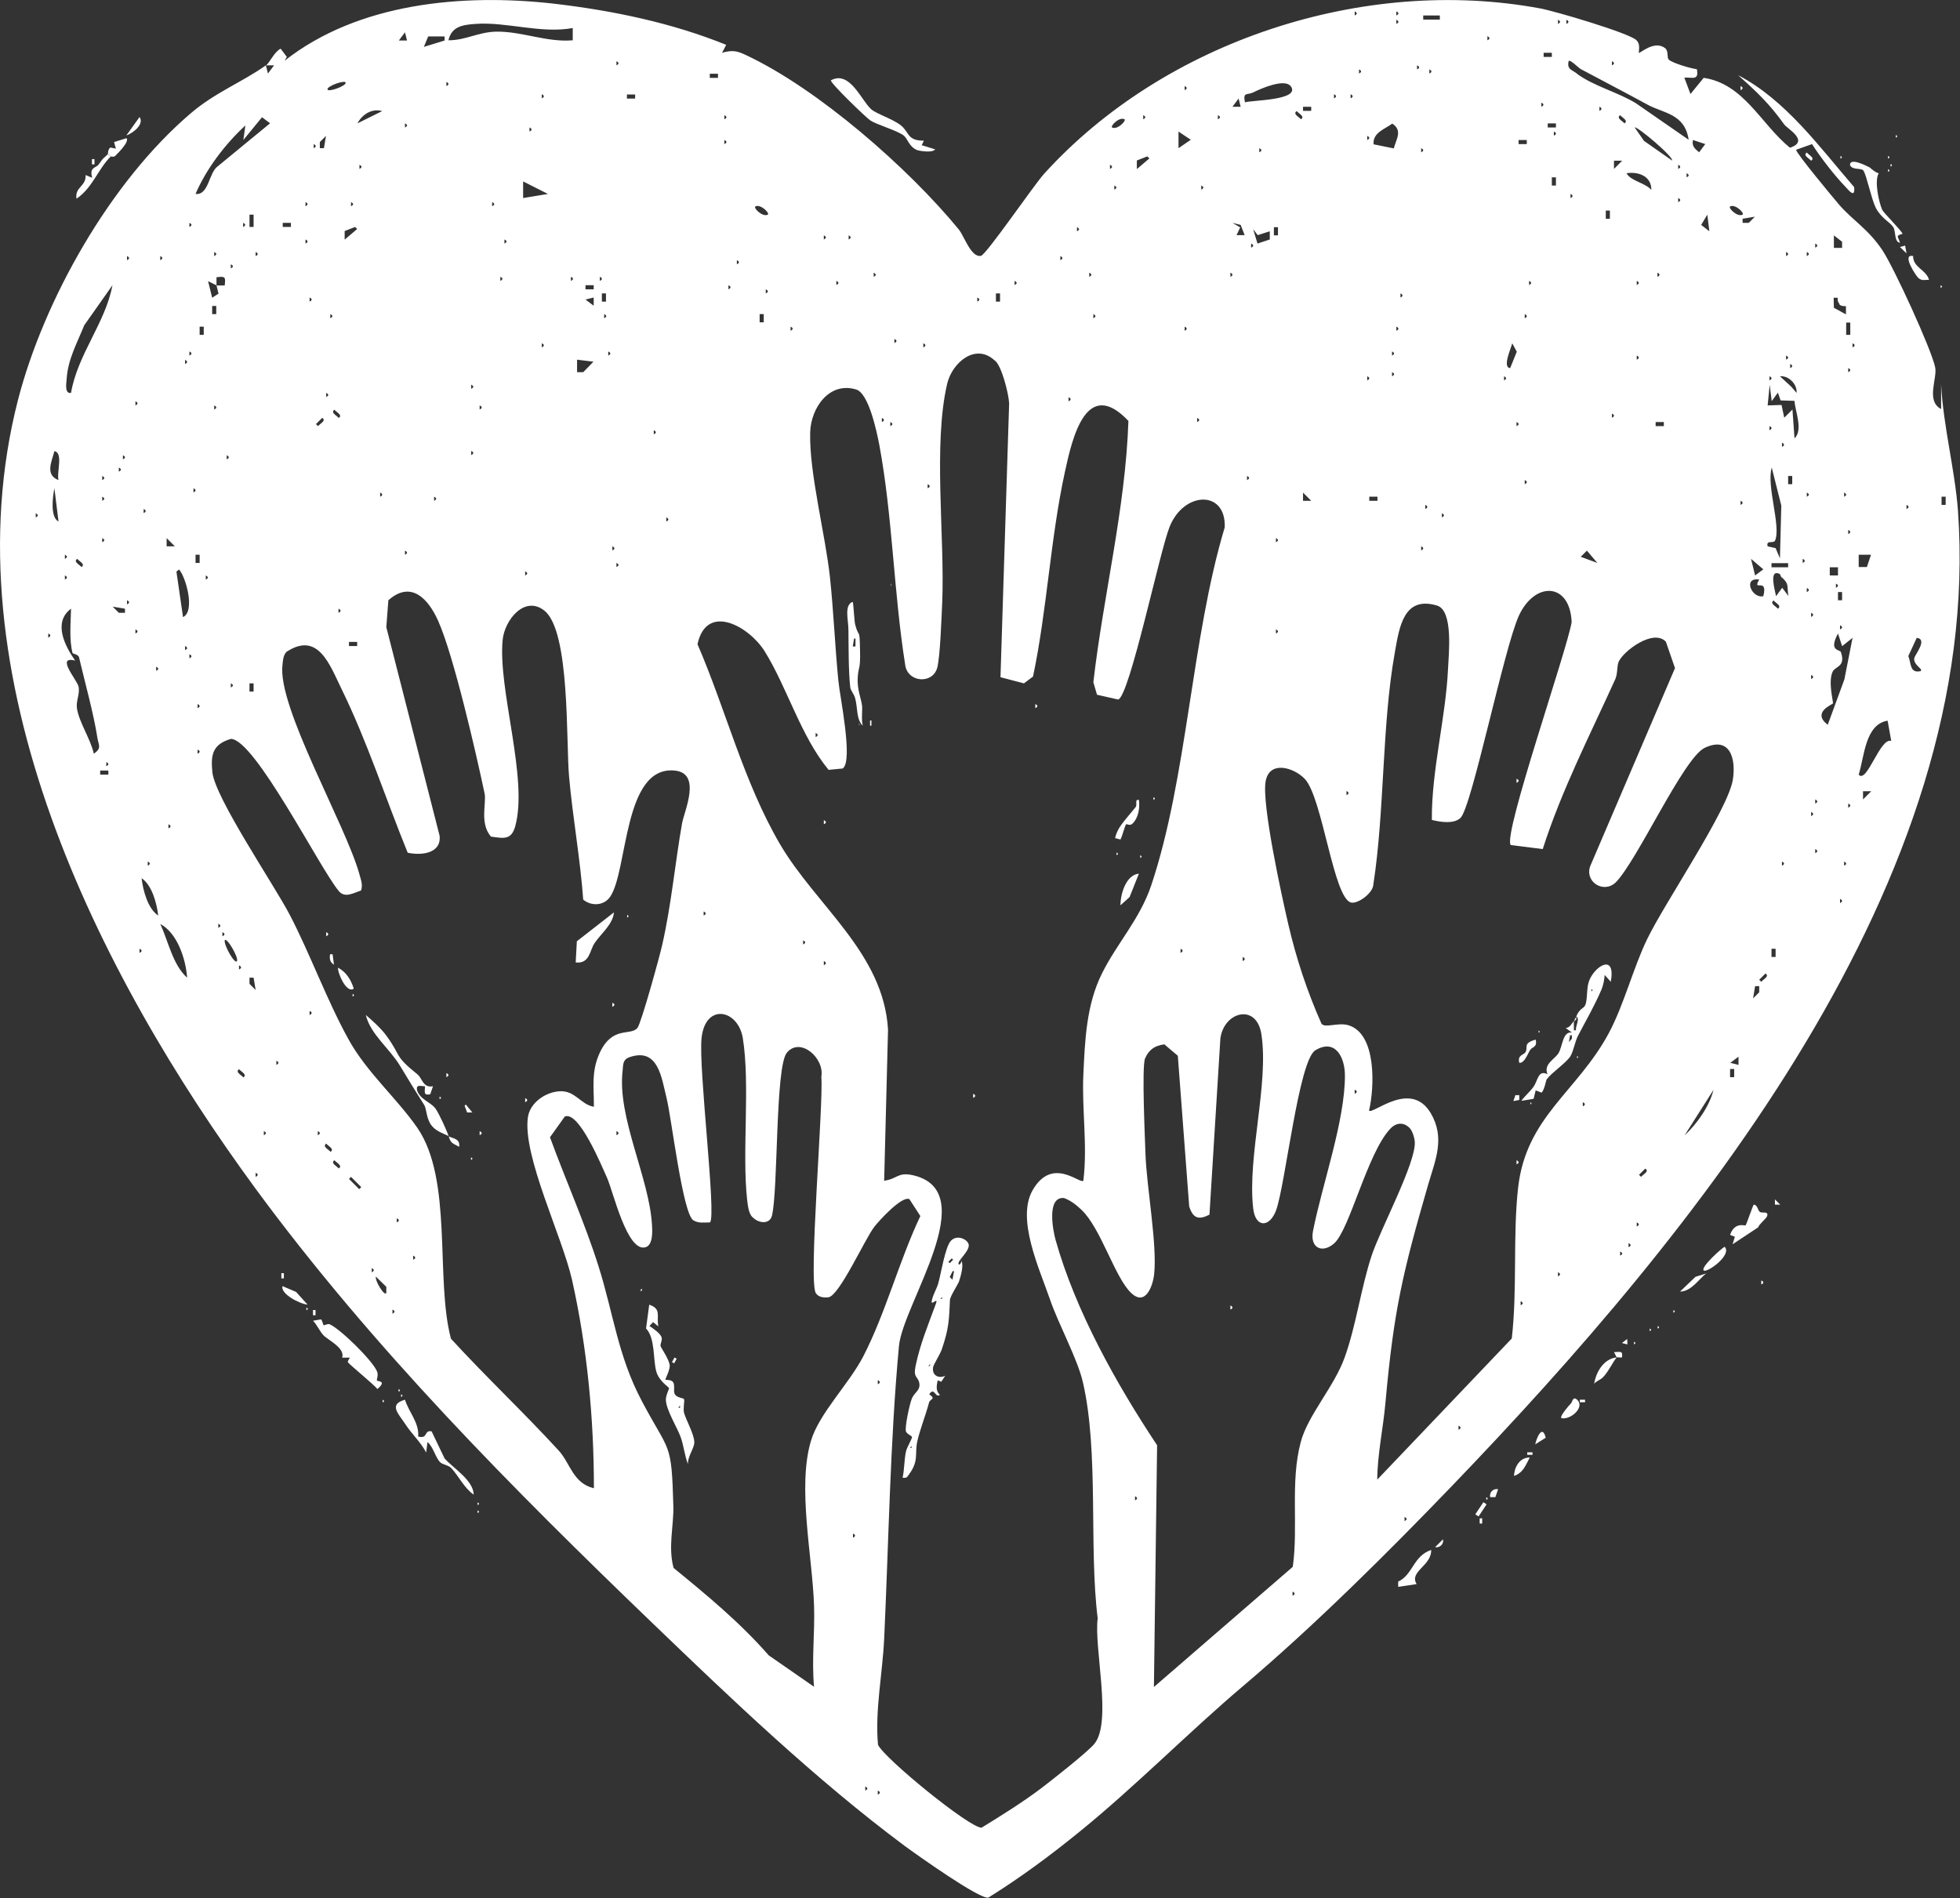 <svg xmlns="http://www.w3.org/2000/svg" id="Layer_2" data-name="Layer 2" viewBox="0 0 86.1 83.38"><rect x="0" y="0" width="86.1" height="83.38" fill="#333333" stroke="none"/><defs><style>      .cls-1 {        fill: #fff;      }    </style></defs><g id="Layer_2-2" data-name="Layer 2"><g><path class="cls-1" d="M11.69,2.87c.15-.11.38-.62.64-.73l.27.36-.1.17C15.74.12,20.33-.29,24.32.16c2.58.3,5.19.84,7.58,1.81l-.18.35c.45-.13.66-.09,1.07.11,3.15,1.48,7.11,4.95,9.32,7.64.25.3.54,1.25.98,1.17.23-.04,2.34-3.13,2.78-3.61C51.16,1.8,59.9-1.07,67.66.37c.65.12,3.87,1.07,4.22,1.39.17.16.12.36.11.56.04.05.68-.58,1.16-.2.16.13.06.41.16.5.13.14.96.39,1.23.42.1.51-.19.35-.55.37l.27.72.58-.71c1.77.26,2.52,2.04,3.79,3.07.88-.29-.11-.83-.25-1.02-.65-.91-1.19-1.42-2.03-2.17,2.1,1.1,3.57,3.15,5.1,4.92.05.51-.23.15-.37,0-.5-.52-1.09-1.28-1.48-1.89l-.7.25c0,.15,1.64,2.12,1.88,2.4.6.7,1.28,1.07,1.91,2.01.5.75,2.16,4.36,2.32,5.15.1.48-.42,1.47.26,1.83v-1.09c.09,1.81.61,3.78.74,5.55,1.16,16.27-11.61,31.8-22.22,42.84-2.8,2.91-6.05,6.15-9.22,8.83-2.27,1.92-4.71,4.39-7.15,6.37-1.28,1.04-2.6,2.02-4,2.89-.37.1-3.16-1.89-3.68-2.27-3.92-2.92-7.63-6.47-11.03-9.74-6.22-5.98-12.36-12.16-17.49-19.14C4.3,42.77-2.32,29.67.79,17.57c1.13-4.38,4.05-9.59,7.61-12.61,1.07-.91,2.24-1.35,3.28-2.09l.09.36.27-.36h-.36ZM59.51.5v.18c.12-.06.12-.12,0-.18ZM61.34.5v.18c.12-.06.12-.12,0-.18ZM63.25.68h-.73v.18h.73v-.18ZM61.34.87v.18c.12-.06.12-.12,0-.18ZM68.44.87v.18c.12-.06.12-.12,0-.18ZM68.81.87v.18c.12-.06.12-.12,0-.18ZM25.17,1.23c-1.4.26-2.92-.28-4.28-.18-.57.04-1.05.11-1.19.72.76,0,1.3-.36,2.09-.38,1.13-.02,2.23.48,3.37.38v-.54ZM17.88,1.78l-.09-.36-.27.36h.36ZM19.52,1.6h-.71s-.19.46-.19.46l.91-.28v-.18ZM65.34,1.59v.18c.12-.06.12-.12,0-.18ZM68.17,2.32h-.36v.18h.36v-.18ZM27.08,2.69v.18c.12-.06.12-.12,0-.18ZM69.26,3.23c.73.55,1.82.82,2.61,1.31l2.31,1.6c-.17-1.16-1.12-1.16-1.82-1.55-.97-.53-1.94-1.03-2.91-1.55-.1-.05-.48-.44-.54-.36-.09.37.14.38.36.55ZM70.81,2.69v.18c.12-.06.12-.12,0-.18ZM62.25,2.87v.18c.12-.06.12-.12,0-.18ZM59.7,3.05v.18c.12-.06.12-.12,0-.18ZM62.79,3.05v.18c.12-.06.12-.12,0-.18ZM31.54,3.24h-.36v.18h.36v-.18ZM15.15,3.6c-.22-.04-.93.27-.73.36.22.04.93-.27.73-.36ZM19.61,3.6v.18c.12-.06.12-.12,0-.18ZM56.69,3.78c-.27-.34-1.3.11-1.64.28-.26.13-.46-.04-.36.44.13-.1,2.52-.07,2-.73ZM52.04,3.78v.18c.12-.06.12-.12,0-.18ZM23.8,4.14v.18c.12-.06.12-.12,0-.18ZM27.9,4.15h-.36v.18h.36v-.18ZM58.6,4.14v.18c.12-.06.12-.12,0-.18ZM59.33,4.14v.18c.12-.06.12-.12,0-.18ZM54.5,4.69l-.09-.36-.27.36h.36ZM67.71,4.51v.18c.12-.06.12-.12,0-.18ZM57.6,4.69h-.36v.18h.36v-.18ZM70.26,4.69v.18c.12-.06.12-.12,0-.18ZM16.79,4.88c-.46-.13-.88.15-1.09.54l1.09-.54ZM56.96,4.88c-.18.13.1.25.19.36.18-.12-.08-.24-.19-.36ZM11.87,5.42l-.36-.27-.82,1,.09-.64c-.89.82-1.72,1.91-2.19,3.01.58.07.58-.93.97-1.21l2.3-1.89ZM31.82,5.06v.18c.12-.06.12-.12,0-.18ZM50.22,5.06v.18c.12-.06.12-.12,0-.18ZM53.5,5.06v.18c.12-.06.12-.12,0-.18ZM71.17,5.06c-.18.13.1.25.19.36.18-.12-.08-.24-.19-.36ZM49.4,5.24c-.23-.12-.63.29-.55.36.23.12.63-.29.55-.36ZM17.79,5.42v.18c.12-.06.12-.12,0-.18ZM61.23,6.51c.11-.41.39-.78-.07-1.08-.32.24-.87.4-.82.91l.89.18ZM68.35,5.42h-.36v.18h.36v-.18ZM23.26,5.6v.18c.12-.06.12-.12,0-.18ZM73.45,7.06c.13-.12-1.55-1.54-1.64-1.46l.41.59,1.23.86ZM52.31,6.14l-.54-.36v.73s.54-.37.54-.37ZM68.26,5.78v.18c.12-.06.12-.12,0-.18ZM14.23,6.51l.09-.54-.27.27v.27h.18ZM60.06,5.97v.18c.12-.06.12-.12,0-.18ZM31.82,6.15v.18c.12-.06.12-.12,0-.18ZM67.07,6.15h-.36v.18h.36v-.18ZM74.91,6.33l-.54-.18c-.06.27.08.38.27.54l.27-.36ZM13.78,6.33v.18c.12-.06.12-.12,0-.18ZM55.32,6.51v.18c.12-.06.12-.12,0-.18ZM62.43,6.51v.18c.12-.06.12-.12,0-.18ZM49.95,7.42l.54-.46-.09-.09-.46.18v.36ZM71.26,7.06h-.36s0,.36,0,.36l.36-.36ZM15.79,7.24v.18c.12-.06.12-.12,0-.18ZM48.76,7.24v.18c.12-.06.12-.12,0-.18ZM73.72,7.24v.18c.12-.06.12-.12,0-.18ZM72.54,8.34c.01-.61-.58-.81-1.09-.73.18.34.8.41,1.09.73ZM74.09,7.61v.18c.12-.06.12-.12,0-.18ZM68.35,8.15v-.36h-.18v.36h.18ZM24.07,8.52l-1.09-.55v.73s1.09-.18,1.09-.18ZM48.95,8.15v.18c.12-.06.12-.12,0-.18ZM52.77,8.15v.18c.12-.06.12-.12,0-.18ZM68.99,8.52v.18c.12-.06.12-.12,0-.18ZM73.72,8.7v.18c.12-.06.12-.12,0-.18ZM13.42,8.88v.18c.12-.06.12-.12,0-.18ZM15.42,8.88v.18c.12-.06.12-.12,0-.18ZM21.62,8.88v.18c.12-.06.12-.12,0-.18ZM33.73,9.43c.09-.07-.32-.48-.55-.36-.09.07.32.48.55.36ZM76.55,9.43c.09-.07-.32-.48-.55-.36-.09.07.32.48.55.36ZM70.72,9.61v-.36h-.18v.36h.18ZM11.14,9.97v-.54h-.18v.54h.18ZM75.09,10.16l-.09-.73-.27.45.36.28ZM76.55,9.79h.27s.27-.27.27-.27l-.54.09v.18ZM8.32,9.79v.18c.12-.06.12-.12,0-.18ZM10.68,9.79v.18c.12-.06.12-.12,0-.18ZM12.78,9.79h-.36v.18h.36v-.18ZM54.68,10.34l-.18-.46-.36-.09.34.2-.16.34h.36ZM15.15,10.52l.54-.46-.09-.09-.46.18v.36ZM47.31,9.98v.18c.12-.06.12-.12,0-.18ZM55.25,10.33l-.2-.26.19.63.54-.18v-.36s-.53.17-.53.17ZM56.14,10.34v-.36h-.18v.36h.18ZM36.19,10.34v.18c.12-.06.12-.12,0-.18ZM37.28,10.34v.18c.12-.06.12-.12,0-.18ZM80.92,10.89v-.27s-.36-.28-.36-.28v.55s.36,0,.36,0ZM13.42,10.52v.18c.12-.06.12-.12,0-.18ZM22.16,10.52v.18c.12-.06.12-.12,0-.18ZM54.96,10.7v.18c.12-.06.12-.12,0-.18ZM79.74,10.7v.18c.12-.06.12-.12,0-.18ZM9.41,11.07v.18c.12-.06.12-.12,0-.18ZM11.23,11.07v.18c.12-.06.12-.12,0-.18ZM78.46,11.07v.18c.12-.06.12-.12,0-.18ZM79.37,11.07v.18c.12-.06.12-.12,0-.18ZM5.58,11.25v.18c.12-.06.12-.12,0-.18ZM7.04,11.25v.18c.12-.06.12-.12,0-.18ZM46.58,11.25v.18c.12-.06.12-.12,0-.18ZM32.37,11.43v.18c.12-.06.12-.12,0-.18ZM10.14,11.61v.18c.12-.06.12-.12,0-.18ZM38.38,11.98v.18c.12-.06.12-.12,0-.18ZM47.85,11.98v.18c.12-.06.12-.12,0-.18ZM54.05,11.98v.18c.12-.06.12-.12,0-.18ZM72.81,11.98v.18c.12-.06.12-.12,0-.18ZM9.5,12.53l-.36-.18.18.73.28-.18-.09-.36h.36c.05-.38.02-.41-.36-.36v.36ZM21.98,12.16v.18c.12-.06.12-.12,0-.18ZM25.08,12.16v.18c.12-.06.12-.12,0-.18ZM26.35,12.16v.18c.12-.06.12-.12,0-.18ZM36.74,12.34v.18c.12-.06.12-.12,0-.18ZM44.57,12.34v.18c.12-.06.12-.12,0-.18ZM67.17,12.34v.18c.12-.06.12-.12,0-.18ZM71.9,12.34v.18c.12-.06.12-.12,0-.18ZM3.12,17.26c.29-1.7,1.51-3.07,1.82-4.73l-1.24,1.76c-.31.77-.71,1.48-.77,2.33-.01.19-.11.69.19.64ZM26.08,12.53h-.36v.18h.36v-.18ZM32,12.53v.18c.12-.06.12-.12,0-.18ZM33.64,12.71v.18c.12-.06.12-.12,0-.18ZM26.62,13.25v-.36h-.18v.36h.18ZM43.93,13.25v-.36h-.18v.36h.18ZM61.52,12.89v.18c.12-.06.12-.12,0-.18ZM13.6,13.07v.18c.12-.06.12-.12,0-.18ZM26.08,13.07l-.36.09.36.27v-.36ZM42.93,13.07v.18c.12-.06.12-.12,0-.18ZM80.81,13.36c-.07-.08-.1-.18-.08-.28h-.18s.01.44.01.44l.53.29v-.36c-.1,0-.22,0-.29-.08ZM9.5,13.8v-.36h-.18v.36h.18ZM14.51,13.8v.18c.12-.06.12-.12,0-.18ZM26.54,13.8v.18c.12-.06.12-.12,0-.18ZM33.55,14.16v-.36h-.18v.36h.18ZM48.03,13.8v.18c.12-.06.12-.12,0-.18ZM66.98,13.8v.18c.12-.06.12-.12,0-.18ZM81.28,14.71v-.54h-.18v.54h.18ZM8.95,14.71v-.36h-.18v.36h.18ZM34.73,14.35v.18c.12-.06.12-.12,0-.18ZM52.04,14.35v.18c.12-.06.12-.12,0-.18ZM61.34,14.35v.18c.12-.06.12-.12,0-.18ZM39.29,14.89v.18c.12-.06.12-.12,0-.18ZM23.8,15.08v.18c.12-.06.12-.12,0-.18ZM40.56,15.08v.18c.12-.06.12-.12,0-.18ZM66.34,16.17l.29-.72-.2-.37c-.04.19-.45,1.07-.09,1.09ZM81.38,15.08v.18c.12-.06.12-.12,0-.18ZM8.32,15.44v.18c.12-.06.12-.12,0-.18ZM26.72,15.44v.18c.12-.06.12-.12,0-.18ZM61.15,15.44v.18c.12-.06.12-.12,0-.18ZM43.71,15.85c-.85-.81-1.88.08-2.1,1-.63,2.68-.1,6.75-.22,9.62-.03.64-.09,2.39-.22,2.87-.21.74-1.33.64-1.41-.16-.5-3.15-.55-6.49-1.13-9.62-.11-.57-.46-2.28-1.02-2.45-1.19-.36-1.99.82-2.02,1.88-.05,1.77.67,4.5.87,6.38.16,1.51.22,3.04.37,4.55.06.66.66,3.51.19,3.84l-.62.06c-1.22-1.47-1.82-3.62-2.81-5.21-.68-1.09-2.55-2.15-2.95-.31,1.25,2.89,2.02,6.03,3.61,8.76s4.56,4.79,4.76,8.17l-.17,6.64c.58-.08.59-.38,1.23-.25,3.16.68-.41,5.66-.58,7.51-.39,4.21-.45,8.61-.65,12.87-.07,1.49-.41,3.17-.27,4.65.28.6,4.03,3.66,4.55,3.64.88-.54,1.81-1.12,2.63-1.74.46-.35,2.05-1.6,2.33-1.95.78-.97-.03-4.2.14-5.51-.39-3.11.06-7.3-.65-10.37-.24-1.04-1.08-2.56-1.45-3.65-.46-1.33-1.48-3.52-.76-4.78.86-1.51,2.08-.26,2.23-.42.19-1.54-.07-3.13,0-4.65s.13-3.08.82-4.46c.65-1.31,1.66-2.38,2.16-3.86,1.59-4.74,1.76-10.84,3.23-15.73.07-1.65-1.79-1.6-2.42-.03-.43,1.06-1.76,7.45-2.26,7.59l-.93-.21-.16-.55c.44-3.83,1.41-7.63,1.54-11.48-1.84-1.94-2.46.71-2.79,2.24-.64,2.94-.78,6.04-1.4,8.99l-.4.3-1.03-.27.38-12.03c-.02-.43-.32-1.6-.6-1.86ZM71.9,15.62v.18c.12-.06.12-.12,0-.18ZM78.46,15.62v.18c.12-.06.12-.12,0-.18ZM8.13,15.81v.18c.12-.06.12-.12,0-.18ZM25.35,16.35h.27s.45-.46.45-.46l-.72-.09v.55ZM78.64,15.99v.18c.12-.06.12-.12,0-.18ZM81.19,16.17v.18c.12-.06.12-.12,0-.18ZM61.15,16.35v.18c.12-.06.12-.12,0-.18ZM60.06,16.53v.18c.12-.06.12-.12,0-.18ZM66.07,16.53v.18c.12-.06.12-.12,0-.18ZM77.73,16.53v.18c.12-.06.12-.12,0-.18ZM78.92,17.26c.04-.38-.35-.77-.73-.73l.5.46.23.27ZM20.7,16.9v.18c.12-.06.12-.12,0-.18ZM77.83,17.63l-.09-.73-.09.91.61-.02.12.56.36-.36.09,1.27c.39-.38.03-1.17,0-1.65l-.61-.02-.12-.34-.27.37ZM14.33,17.26v.18c.12-.06.12-.12,0-.18ZM46.94,17.45v.18c.12-.06.12-.12,0-.18ZM5.95,17.63v.18c.12-.06.12-.12,0-.18ZM9.41,17.81v.18c.12-.06.12-.12,0-.18ZM21.07,17.81v.18c.12-.06.12-.12,0-.18ZM14.69,18c-.18.13.1.25.19.36.18-.12-.08-.24-.19-.36ZM70.81,18.17v.18c.12-.06.12-.12,0-.18ZM14.15,18.36l-.27.27.09.09c.1-.12.37-.24.19-.36ZM38.74,18.36v.18c.12-.06.12-.12,0-.18ZM52.59,18.36v.18c.12-.06.12-.12,0-.18ZM39.11,18.54v.18c.12-.06.12-.12,0-.18ZM66.62,18.54v.18c.12-.06.12-.12,0-.18ZM73.09,18.54h-.36v.18h.36v-.18ZM77.73,18.72v.18c.12-.06.12-.12,0-.18ZM28.72,18.9v.18c.12-.06.12-.12,0-.18ZM78.28,19.45v.18c.12-.06.12-.12,0-.18ZM2.57,21.09c-.09-.32.22-1.2-.18-1.27-.12.46-.42,1.04.18,1.27ZM20.7,19.81v.18c.12-.06.12-.12,0-.18ZM5.4,20v.18c.12-.06.12-.12,0-.18ZM9.96,20v.18c.12-.06.12-.12,0-.18ZM5.22,20.54v.18c.12-.06.12-.12,0-.18ZM78.19,24.55l.06-2.34-.42-1.67c-.24.81.41,2.55.15,3.2-.07.16-.41-.04-.33.26l.35.08.2.47ZM4.49,20.91v.18c.12-.06.12-.12,0-.18ZM54.78,20.91v.18c.12-.06.12-.12,0-.18ZM78.73,21.27v-.36h-.18v.36h.18ZM66.98,21.09v.18c.12-.06.12-.12,0-.18ZM40.75,21.27v.18c.12-.06.12-.12,0-.18ZM2.57,22.91l-.18-1.46c-.07.34-.2,1.26.18,1.46ZM8.5,21.45v.18c.12-.06.12-.12,0-.18ZM16.7,21.64v.18c.12-.06.12-.12,0-.18ZM57.6,22l-.36-.36v.36s.36,0,.36,0ZM79.37,21.64v.18c.12-.06.12-.12,0-.18ZM81.01,21.64v.18c.12-.06.12-.12,0-.18ZM4.49,21.82v.18c.12-.06.12-.12,0-.18ZM19.07,21.82v.18c.12-.06.12-.12,0-.18ZM60.51,21.82h-.36v.18h.36v-.18ZM85.47,22.18v-.36h-.18v.36h.18ZM76.46,22v.18c.12-.06.12-.12,0-.18ZM62.61,22.18v.18c.12-.06.12-.12,0-.18ZM83.75,22.18v.18c.12-.06.12-.12,0-.18ZM6.31,22.36v.18c.12-.06.12-.12,0-.18ZM1.57,22.55v.18c.12-.06.12-.12,0-.18ZM63.34,22.55v.18c.12-.06.12-.12,0-.18ZM29.27,22.73v.18c.12-.06.12-.12,0-.18ZM81.19,23.28v.18c.12-.06.12-.12,0-.18ZM4.49,23.64v.18c.12-.06.12-.12,0-.18ZM7.68,24l-.36-.36v.36s.36,0,.36,0ZM56.05,23.64v.18c.12-.06.12-.12,0-.18ZM26.9,24v.18c.12-.06.12-.12,0-.18ZM62.43,24v.18c.12-.06.12-.12,0-.18ZM17.79,24.19v.18c.12-.06.12-.12,0-.18ZM70.17,24.73l-.46-.54-.27.27.73.27ZM2.85,24.37v.18c.12-.06.12-.12,0-.18ZM8.77,24.73v-.36h-.18v.36h.18ZM82.2,24.37h-.55s0,.54,0,.54h.36s.18-.54.18-.54ZM3.39,24.55c-.18.13.1.25.19.36.18-.12-.08-.24-.19-.36ZM77.1,25.28l.36-.27-.54-.46.18.73ZM79.19,24.55v.18c.12-.06.12-.12,0-.18ZM8.22,24.74l-.47.37.29,2c.55-.26.12-1.78-.18-2.1l.36-.27ZM27.08,24.73v.18c.12-.06.12-.12,0-.18ZM78.55,24.74h-.73v.18h.73v-.18ZM80.74,24.92h-.36v.36h.36v-.36ZM23.07,25.1v.18c.12-.06.12-.12,0-.18ZM78.28,25.38c-.07-.06-.08-.16-.09-.16-.52-.27-.2.79-.17.97l.27-.37.27.36c-.07-.49.04-.51-.28-.81ZM2.85,25.28v.18c.12-.06.12-.12,0-.18ZM9.04,25.28v.18c.12-.06.12-.12,0-.18ZM77.28,25.46c-.74-.11-.32.85.18.73.22-.87-.51-.15-.18-.73ZM80.65,25.64v.18c.12-.06.12-.12,0-.18ZM79.37,25.83v.18c.12-.06.12-.12,0-.18ZM21.55,36.73c-.48-.57-.18-1.46-.26-1.86-.37-1.76-1.36-6.07-2.04-7.59-.43-.97-1.19-1.8-2.19-.91l-.09,1.18,2.34,9.16c.09.79-.81.88-1.4.75-.96-2.35-1.79-4.92-2.91-7.2-.51-1.04-1.02-2.55-2.42-1.62-.14.16-.15.36-.17.56-.24,1.85,2.78,7.03,3.38,9.21.06.23.16.46.07.71-.34.11-.71.35-.98.02-.83-.99-3.69-6.68-4.74-6.68-.8.24-.89.69-.81,1.47.13,1.14,2.7,4.92,3.4,6.26.9,1.73,1.64,3.77,2.57,5.45.79,1.45,2.13,2.6,3.03,3.9,1.58,2.29.78,6.63,1.48,9.27,1.54,1.68,3.22,3.26,4.74,4.92.5.55.62,1.43,1.54,1.65,0-3.05-.29-6.16-.96-9.15-.44-1.94-2.18-5.45-1.94-7.15.09-.63.76-1.1,1.38-1.14.7-.05.94.59,1.52.68,0-.88-.12-1.56.26-2.38.56-1.19,1.34-.72,1.65-1.08.16-.18.98-3.15,1.09-3.65.4-1.75.56-3.56.87-5.33.1-.56.88-2.22-.33-2.33-2.26-.21-2.04,4.41-2.83,5.55-.27.39-.82.42-1.18.12-.13-1.8-.46-3.59-.62-5.39-.14-1.56.05-6.39-1.08-7.3-.87-.7-1.76.41-1.84,1.29-.21,2.18,1.14,6.1.55,8.19-.17.6-.51.52-1.07.44ZM66.36,37.11c-.33-.48,2.48-8.55,2.68-9.78-.07-1.74-1.6-1.81-2.31-.3-.66,1.42-2.08,8.47-2.58,8.91-.31.27-.88.17-1.25.08-.02-2.17.61-4.48.71-6.64.03-.67.24-2.57-.49-2.78-1.46-.43-1.65.94-1.85,2.08-.57,3.18-.44,6.93-.94,10.17-.01.38-.67.86-.97.8-.78-.15-1.26-4.6-2.04-5.43-.46-.49-1.54-.84-1.72.09-.19.98.71,5.07.99,6.28.35,1.51.83,2.96,1.46,4.38.15.21.73-.07,1.19.07,1.24.38,1.14,2.73.9,3.75.17.18,1.83-1.37,2.71.11.64,1.09.21,2.04-.11,3.13-1.12,3.88-1.51,5.49-1.88,9.6-.1,1.12-.35,2.24-.36,3.37l5.91-6.2c.25-2.15.04-4.51.28-6.64.36-3.11,2.59-4.19,3.98-6.77.67-1.25,1.07-2.86,1.69-4.14.78-1.61,3.54-5.66,3.76-6.99.15-.93-.12-1.93-1.23-1.41-.93.43-2.97,4.97-3.92,5.92-.54.5-1.37-.04-1.11-.73l3.72-8.69-.4-1.16c-.55-.58-1.85.4-2.07.87-.09.2-.04.51-.15.77-1.12,2.47-2.36,4.88-3.19,7.47l-1.42-.18ZM80.92,26.37v-.36h-.18v.36h.18ZM5.58,26.37v.18c.12-.06.12-.12,0-.18ZM77.91,26.38c-.18.13.1.25.19.36.18-.12-.08-.24-.19-.36ZM5.49,26.74l-.54-.09.27.27h.27v-.18ZM3.19,28.7c-.16-.61-.08-1.33-.07-1.96-.81.6-.26,1.65.18,2.28-.87-.22.08.84.15,1.14.07.34-.12.62-.07.96.09.6.61,1.37.74,1.99.36-.24.21-.38.16-.69-.17-1.09-.55-2.44-.81-3.55-.03-.12-.27-.15-.28-.18ZM14.87,26.74v.18c.12-.06.12-.12,0-.18ZM79.56,26.92v.18c.12-.06.12-.12,0-.18ZM80.83,27.47v.18c.12-.06.12-.12,0-.18ZM5.95,27.65v.18c.12-.06.12-.12,0-.18ZM56.05,27.65v.18c.12-.06.12-.12,0-.18ZM2.12,27.83v.18c.12-.06.12-.12,0-.18ZM80.92,28.38l-.18-.55c-.43.8.09.69.13.82.22.66-.26.61-.37.87-.2.45.04,1.31.02,1.38-.02.05-.95.39-.23.94l.73-1.99.36-1.83-.45.36ZM84.38,29.47c.09-.09-.33-.26-.29-.55.02-.15.61-.84.11-.9l-.37.8c.13.31.05.78.55.66ZM15.69,28.2h-.36v.18h.36v-.18ZM8.13,28.38v.18c.12-.06.12-.12,0-.18ZM8.32,28.74v.18c.12-.06.12-.12,0-.18ZM6.86,29.29v.18c.12-.06.12-.12,0-.18ZM79.56,29.65v.18c.12-.06.12-.12,0-.18ZM10.14,30.02v.18c.12-.06.12-.12,0-.18ZM11.14,30.38v-.36h-.18v.36h.18ZM8.68,30.93v.18c.12-.06.12-.12,0-.18ZM82.92,31.66c-.99.16-1.02,1.58-1.27,2.37.36.42.94-1.65,1.43-1.48l-.16-.89ZM35.83,32.2v.18c.12-.06.12-.12,0-.18ZM8.68,32.93v.18c.12-.06.12-.12,0-.18ZM4.67,33.48v.18c.12-.06.12-.12,0-.18ZM4.76,33.85h-.36v.18h.36v-.18ZM59.15,34.75v.18c.12-.06.12-.12,0-.18ZM82.2,34.76h-.36s0,.36,0,.36l.36-.36ZM79.74,35.12v.18c.12-.06.12-.12,0-.18ZM81.19,35.3v.18c.12-.06.12-.12,0-.18ZM79.56,35.67v.18c.12-.06.12-.12,0-.18ZM7.4,36.21v.18c.12-.06.12-.12,0-.18ZM79.74,37.3v.18c.12-.06.12-.12,0-.18ZM6.49,37.85v.18c.12-.06.12-.12,0-.18ZM78.28,37.85v.18c.12-.06.12-.12,0-.18ZM81.01,37.85v.18c.12-.06.12-.12,0-.18ZM6.95,40.22c-.06-.52-.27-1.34-.73-1.64.06.52.27,1.34.73,1.64ZM80.83,39.49v.18c.12-.06.12-.12,0-.18ZM30.91,40.04v.18c.12-.06.12-.12,0-.18ZM8.22,42.95c-.06-.84-.44-1.97-1.18-2.36.36.77.54,1.78,1.18,2.36ZM9.59,40.58v.18c.12-.06.12-.12,0-.18ZM9.77,40.95v.18c.12-.06.12-.12,0-.18ZM10.41,42.22c.08-.16-.46-1.08-.54-.91-.03.24.46,1.08.54.91ZM35.28,41.31v.18c.12-.06.12-.12,0-.18ZM6.13,41.68v.18c.12-.06.12-.12,0-.18ZM51.86,41.68v.18c.12-.06.12-.12,0-.18ZM78,42.04v-.36h-.18v.36h.18ZM54.59,42.04v.18c.12-.06.12-.12,0-.18ZM36.19,42.22v.18c.12-.06.12-.12,0-.18ZM10.5,42.41v.18c.12-.06.12-.12,0-.18ZM77.55,42.77l-.27.27.09.09c.1-.12.37-.24.19-.36ZM10.96,42.95v.27s.27.27.27.27l-.09-.54h-.18ZM77.1,43.32l-.09.54.27-.27v-.27h-.18ZM13.6,44.41v.18c.12-.06.12-.12,0-.18ZM33.05,53.47c-.17-.18-.2-.53-.23-.77-.23-2.11.14-5.05-.19-7.1-.21-1.26-1.64-1.55-1.81-.01-.15,1.28.66,7.83.37,8.11-.25,0-.5.05-.73-.09-.47-.28-.96-4.5-1.18-5.38s-.36-2.22-1.62-1.79c-.32.11-.28.34-.31.6-.24,2.05,1.17,4.7,1.29,6.76.02.29.05.89-.28.99-.81.25-1.43-2.47-1.69-3.04-.23-.51-1.24-2.97-1.86-2.7l-.65.91c.69,1.89,1.52,3.73,2.13,5.66.65,2.05.85,3.94,1.9,5.92,1.23,2.33,1.31,1.73,1.39,4.64.02.83-.24,1.79.01,2.7,1.47,1.2,2.92,2.4,4.18,3.84l1.99,1.38c-.11-1.19.04-2.37,0-3.56-.07-2.16-.74-5.2-.14-7.23.36-1.22,1.66-2.49,2.3-3.72.99-1.92,1.58-4.21,2.51-6.17l-.48-.74c-.33-.16-1.33.94-1.54,1.21-.43.56-1.54,3.04-2.02,3.1-.21.02-.43,0-.55-.18-.34-.49.34-8.29.24-9.51.15-.81-.92-1.76-1.51-1.06-.52.6-.38,6.03-.66,7.17-.11.4-.6.32-.84.07ZM61.93,49.56c-.28-.29-.62-.24-.87.04-1,1.08-1.77,4.41-2.45,5.02-.52.46-1.08.21-.93-.55.4-2.03,1.41-4.85,1.4-6.83,0-.8-.43-1.63-1.3-1.1-.73.45-1.31,5.87-1.72,7.02-.28.77-.91.8-1.01-.08-.26-2.28.7-5.48.36-7.65-.21-1.36-1.63-1-1.8.18l-.48,7.75c-.47.24-.72.17-.89-.36l-.5-6.62-.59-.5c-.42.05-.68.23-.85.62-.15.37,0,3.58.02,4.21.05,1.45.52,3.95.38,5.27-.06.52-.38,1.42-1.01.82-.72-.68-1.32-2.83-2.18-3.65-.23-.22-.47-.41-.77-.52-.78-.07-.48,1.45-.37,1.84.88,3.13,2.68,6.34,4.46,9.02l-.14,10.62,6.1-5.28c.25-1.78-.12-3.72.35-5.48.31-1.18,1.47-2.43,1.93-3.72.5-1.39.71-3.02,1.18-4.46.39-1.18,1.95-4.08,1.9-5-.01-.18-.1-.48-.22-.61ZM76.37,46.78v-.36s-.36.27-.36.27l.36.09ZM12.14,46.6v.18c.12-.06.12-.12,0-.18ZM10.5,46.97c-.18.13.1.25.19.36.18-.12-.08-.24-.19-.36ZM76.18,47.32v-.36h-.18v.36h.18ZM59.51,47.87v.18c.12-.06.12-.12,0-.18ZM74,49.88c.54-.5,1.1-1.29,1.27-2l-1.27,2ZM69.53,48.42v.18c.12-.06.12-.12,0-.18ZM11.59,49.69v.18c.12-.06.12-.12,0-.18ZM13.96,49.69v.18c.12-.06.12-.12,0-.18ZM27.08,49.69v.18c.12-.06.12-.12,0-.18ZM14.33,50.24c-.18.13.1.25.19.36.18-.12-.08-.24-.19-.36ZM14.69,50.97c-.18.13.1.25.19.36.18-.12-.08-.24-.19-.36ZM72.27,51.34l-.27.27.09.09c.1-.12.37-.24.19-.36ZM11.23,51.52v.18c.12-.06.12-.12,0-.18ZM15.42,51.7l-.09.09.45.45.09-.09-.45-.45ZM17.43,53.52v.18c.12-.06.12-.12,0-.18ZM71.9,53.7v.18c.12-.06.12-.12,0-.18ZM71.54,54.61v.18c.12-.06.12-.12,0-.18ZM71.17,54.98v.18c.12-.06.12-.12,0-.18ZM18.15,55.16v.18c.12-.06.12-.12,0-.18ZM16.33,55.71v.18c.12-.06.12-.12,0-.18ZM68.44,55.89v.18c.12-.06.12-.12,0-.18ZM16.97,56.8v-.27s-.46-.45-.46-.45c-.04.2.38.88.46.72ZM66.8,57.16v.18c.12-.06.12-.12,0-.18ZM17.24,57.53v.18c.12-.06.12-.12,0-.18ZM38.56,60.63v.18c.12-.06.12-.12,0-.18ZM64.07,62.63v.18c.12-.06.12-.12,0-.18ZM49.86,65.73v.18c.12-.06.12-.12,0-.18ZM61.7,66.64v.18c.12-.06.12-.12,0-.18ZM37.47,67.37v.18c.12-.06.12-.12,0-.18ZM56.78,69.92v.18c.12-.06.12-.12,0-.18ZM38.01,78.48v.18c.12-.06.12-.12,0-.18ZM38.56,78.66v.18c.12-.06.12-.12,0-.18Z"></path><path class="cls-1" d="M69.26,3.23l.18-.18-.18.18Z"></path><path class="cls-1" d="M76.46,3.78c.12.06.12.12,0,.18v-.18Z"></path><path class="cls-1" d="M79.37,6.7c.1.12.37.24.19.36-.09-.11-.37-.23-.19-.36Z"></path><path class="cls-1" d="M77.37,56.25c.12.06.12.12,0,.18v-.18Z"></path><path class="cls-1" d="M45.48,30.93c.12.06.12.12,0,.18v-.18Z"></path><path class="cls-1" d="M36.19,36.03c.12.06.12.12,0,.18v-.18Z"></path><path class="cls-1" d="M42.75,48.05c.12.06.12.12,0,.18v-.18Z"></path><path class="cls-1" d="M14.33,40.95c.12.06.12.12,0,.18v-.18Z"></path><path class="cls-1" d="M26.9,44.05c.12.06.12.12,0,.18v-.18Z"></path><path class="cls-1" d="M19.61,47.14c.12.06.12.12,0,.18v-.18Z"></path><path class="cls-1" d="M23.07,48.24c.12.06.12.12,0,.18v-.18Z"></path><path class="cls-1" d="M21.07,49.69c.12.06.12.12,0,.18v-.18Z"></path><path class="cls-1" d="M66.62,34.21c.12.06.12.12,0,.18v-.18Z"></path><path class="cls-1" d="M66.62,50.97c.12.06.12.12,0,.18v-.18Z"></path><path class="cls-1" d="M54.05,57.35c.12.06.12.12,0,.18v-.18Z"></path><path class="cls-1" d="M14.23,58.22s.18-.07.24-.05c.46.19,1.88,1.58,2.09,2.07.08.18-.03.36,0,.41.03.04.45,0,.02.37-.17-.21-1.26-1.1-1.3-1.18-.02-.05.1-.2.09-.2h-.34c.14-.42-.62-.77-.82-.98-.15-.15-.29-.47-.46-.64l.35-.06c.07.06.08.23.13.27Z"></path><path class="cls-1" d="M18.38,63.11c.44.11.23-.3.58-.23l.57,1.19c.42.46,1.26.96,1.28,1.59-.42-.29-.65-.8-.98-1.16-.13-.14-.37-.15-.49-.26-.21-.2-.31-.69-.56-.89l-.06.46c-.23-.45-.63-.81-.91-1.24-.3-.46-.76-.87-.02-1.08.17.55.63,1.01.58,1.62Z"></path><path class="cls-1" d="M13.02,56.77l.49.54c-.33-.02-1.2-.47-1.1-.81l.61.26Z"></path><rect class="cls-1" x="12.36" y="55.93" width=".11" height=".23"></rect><rect class="cls-1" x="13.75" y="57.55" width=".11" height=".23"></rect><path class="cls-1" d="M20.98,66.35c.08.04.08.08,0,.12v-.12Z"></path><path class="cls-1" d="M20.98,66c.08.04.08.08,0,.12v-.12Z"></path><path class="cls-1" d="M16.81,61.49c.08.04.08.08,0,.12v-.12Z"></path><path class="cls-1" d="M17.62,61.25c.08.04.08.08,0,.12v-.12Z"></path><path class="cls-1" d="M17.51,61.02c.08.04.08.08,0,.12v-.12Z"></path><path class="cls-1" d="M13.46,57.44c.08.04.08.08,0,.12v-.12Z"></path><path class="cls-1" d="M49.22,39.77c0-.51.25-1.34.81-1.39l-.41,1.03-.4.36Z"></path><path class="cls-1" d="M49.47,36.21c-.06.07-.17.53-.25.67l-.23-.06c0-.11.13-.39.2-.49.2-.3.49-.61.7-.88.08-.1-.06-.35.14-.31.05.35-.02.8-.29,1.05-.11.1-.24,0-.26.02Z"></path><path class="cls-1" d="M50.67,35.02c.08.04.08.08,0,.12v-.12"></path><path class="cls-1" d="M49.05,37.45c.08.04.08.08,0,.12v-.12Z"></path><path class="cls-1" d="M50.09,37.57c.08.04.08.08,0,.12v-.12Z"></path><path class="cls-1" d="M69.24,44.66c.15-.38.33-.34.4-.51.1-.23.05-.75.16-1.04.23-.66,1.19-1.27.96.02l-.27-.3c-.01.2-.06.44-.13.62-.33.77-.66,1.32-1.04,2.05-.14.27-.2.69-.34.91-.19.29-.83.72-1.04,1.01-.02.03-.1.47-.22.58l-.26-.1-.09.37-.54.09c.16-.22.37-.39.53-.61.2-.27.2-.77.62-.56-.19-.44.32-.66.48-.92.19-.31.18-.97.59-.91l-.27-.2c.18-.01.25-.18.36-.31-.01.13,0,.27,0,.41h.09c-.03-.19.2-.53,0-.61ZM69.91,43.45v.1c.06-.03.06-.07,0-.1ZM68.97,45.48l-.05.3.13-.15v-.15h-.09Z"></path><path class="cls-1" d="M69.15,44.87c.01-.09.06-.14.09-.2.03.14-.04.14-.09.2Z"></path><path class="cls-1" d="M67.22,46.12c-.12.19-.25.59-.48.57-.09-.36.2-.33.28-.48.11-.21-.13-.38.44-.54.08.34-.15.32-.23.44Z"></path><polygon class="cls-1" points="66.74 48.11 66.74 48.32 66.48 48.37 66.57 48.11 66.74 48.11"></polygon><path class="cls-1" d="M69.28,46.39c.06.03.06.07,0,.1v-.1Z"></path><path class="cls-1" d="M67.59,45.27c.06.03.06.07,0,.1v-.1Z"></path><path class="cls-1" d="M67.23,48.42c.06.03.06.07,0,.1v-.1Z"></path><path class="cls-1" d="M40.58,6.19l-.09.19.59.18c-.11.17-.7.07-.8.03-.37-.16-.4-.51-.6-.65-.33-.23-1.16-.46-1.45-.65-.17-.11-1.76-1.64-1.73-1.76.82-.45,1.32.85,1.76,1.26.22.21.99.44,1.34.74s.26.65.98.65Z"></path><path class="cls-1" d="M82.15,7.37s.24.22.38.24c-.2.34,0,1.25.15,1.6.05.13.78.84.9,1.06-.35.1-.18.12-.12.4-.26-.06-.17-.49-.29-.69-.15-.23-.52-.38-.77-.85-.19-.38-.4-1.42-.54-1.63-.09-.14-.47-.01-.59-.24-.03-.38.79.06.89.11Z"></path><path class="cls-1" d="M84.04,11.25c0,.51.56.58.7,1.04-.19,0-.31.06-.47-.08-.09-.07-.77-1.09-.22-.96Z"></path><polygon class="cls-1" points="83.69 10.79 83.75 11.13 83.46 10.85 83.69 10.79"></polygon><path class="cls-1" d="M85.25,12.53c.08.04.08.08,0,.12v-.12Z"></path><path class="cls-1" d="M82.94,7.43c.08.04.08.08,0,.12v-.12Z"></path><path class="cls-1" d="M83.05,7.2c.08.04.08.08,0,.12v-.12Z"></path><path class="cls-1" d="M82.94,6.85c.08.04.08.08,0,.12v-.12Z"></path><path class="cls-1" d="M80.85,6.85c.08.04.08.08,0,.12v-.12Z"></path><path class="cls-1" d="M83.28,5.93c.08.04.08.08,0,.12v-.12Z"></path><path class="cls-1" d="M77.31,53.24c.09.07.41-.06.31.2-.04.1-.33.32-.39.48l-1.12.74.1-.33-.21-.08c.2-.59.65-.39.68-.42.05-.06.32-.88.36-.91.17.01.16.23.27.32Z"></path><path class="cls-1" d="M62.23,69.59l-.81.12v-.23c.65-.3.66-1.13,1.45-1.39.02.7-.98.94-.64,1.5Z"></path><path class="cls-1" d="M74.84,55.81c-.14-.14.77-.96.92-1.04.35.36-.79,1.17-.92,1.04Z"></path><path class="cls-1" d="M71.02,59.63l-.12-.23c.28-.01.4-.07.35.23-.06.02-.22-.02-.23,0-.17.2-.38.66-.62.89-.1.1-.27.14-.37.27.08-.52.42-1.1.99-1.16Z"></path><path class="cls-1" d="M69.28,61.49c.36.33-.29.9-.69.81-.09-.08.34-.57.43-.66.05-.06.08-.32.26-.15Z"></path><path class="cls-1" d="M74.96,55.93c-.35.28-.66.8-1.16.81l.68-.65.48-.15Z"></path><path class="cls-1" d="M67.2,64.03c-.19.35-.28.66-.69.81.01-.39.25-.82.69-.81Z"></path><path class="cls-1" d="M67.44,63.45c.07-.32.32-.88.46-.29l-.46.29Z"></path><path class="cls-1" d="M65.81,65.42l-.12.35h-.23c-.04-.22.14-.39.35-.35Z"></path><path class="cls-1" d="M63.04,67.97l.35-.35c.04.21-.13.38-.35.35Z"></path><rect class="cls-1" x="64.74" y="66.22" width=".64" height=".17" transform="translate(-26.18 83.77) rotate(-56.38)"></rect><polygon class="cls-1" points="78.2 52.92 77.97 52.92 77.97 52.69 78.2 52.92"></polygon><polygon class="cls-1" points="71.49 59.06 71.25 59 71.48 58.82 71.49 59.06"></polygon><rect class="cls-1" x="69.4" y="61.49" width=".23" height=".11"></rect><rect class="cls-1" x="67.09" y="63.8" width=".23" height=".11"></rect><rect class="cls-1" x="65" y="66.7" width=".11" height=".23"></rect><path class="cls-1" d="M73.51,57.55c.08.04.08.08,0,.12v-.12Z"></path><path class="cls-1" d="M72.82,58.25c.08.04.08.08,0,.12v-.12Z"></path><path class="cls-1" d="M72.47,58.36c.08.04.08.08,0,.12v-.12Z"></path><path class="cls-1" d="M71.78,58.94c.08.04.08.08,0,.12v-.12Z"></path><path class="cls-1" d="M65.29,65.77c.08.04.08.08,0,.12v-.12Z"></path><path class="cls-1" d="M4.74,6.76l.12.12c-.55.54-.79,1.37-1.5,1.85-.08-.53.43-.53.4-1.04l.29.12c-.14-.48.18-.43.28-.58.24-.35.24-.28.41-.46Z"></path><path class="cls-1" d="M4.74,6.76s0-.21.11-.28l.24.05-.08-.29.55-.17c.13.16-.37.65-.5.78-.06.06-.18.02-.19.03l-.12-.12Z"></path><path class="cls-1" d="M6.13,5.14c.22.32-.29.71-.58.81l.58-.81Z"></path><rect class="cls-1" x="4.04" y="6.99" width=".11" height=".23"></rect><path class="cls-1" d="M19.71,49.91c-.27-.14-.61-.22-.81-.55-.17-.28-.17-.66-.26-.81-.36-.57-.71-1.13-1.08-1.75-.45-.74-1.29-1.37-1.49-2.21.29.24.71.63.92.93.65.9.32.85,1.34,1.67.23.18.24.61.69.53l-.12.35c-.32.07-.23-.12-.23-.35-.18,0-.4-.1-.35.17.13.42.6.52.81.81.16.22.5.97.58,1.22.2.1.51.1.46.46-.32-.17-.37-.17-.46-.46Z"></path><path class="cls-1" d="M15.54,43.43c-.32.24-.72-.71-.69-.92.37.2.57.54.69.92Z"></path><polygon class="cls-1" points="20.75 48.87 20.52 48.87 20.41 48.58 20.46 48.52 20.75 48.87"></polygon><path class="cls-1" d="M14.5,41.92h.11s.06.46.06.46c-.18-.12-.2-.25-.17-.46Z"></path><path class="cls-1" d="M15.49,43.66c.08.04.08.08,0,.12v-.12Z"></path><path class="cls-1" d="M19.31,48.17c.08.04.08.08,0,.12v-.12Z"></path><path class="cls-1" d="M20.69,50.84c.08.04.08.08,0,.12v-.12Z"></path><path class="cls-1" d="M28.53,57.32c.54.18.3.5.39.95l-.23-.19-.16.17c.16.11.47.32.53.49.05.14-.07.29-.04.4.01.06.42.64.4.88s-.2.56-.19.59c0,.02.25-.02.34.11.09.14,0,.39.07.52.1.18.38.16.41.23s-.05.42,0,.6c.1.34.44.93.45,1.28.01.26-.3.63-.28.97-.14-.36-.19-.83-.32-1.19-.14-.4-.64-1.19-.65-1.64,0-.21.15-.47.14-.51-.01-.05-.44-.3-.56-.73-.15-.54-.04-1.46-.45-1.89l.14-1.05ZM29.86,61.75l-.06.1c.08,0,.1-.03.06-.1Z"></path><rect class="cls-1" x="29.51" y="59.71" width=".23" height=".11" transform="translate(-37.03 57.13) rotate(-61.37)"></rect><path class="cls-1" d="M28.18,56.61c.05.07.03.1-.06.1l.06-.1Z"></path><path class="cls-1" d="M25.29,42.27l.05-.92,1.63-1.27c-.05.53-.55.91-.85,1.35-.22.32-.21.92-.83.85Z"></path><path class="cls-1" d="M27.55,40.19c.08.04.08.08,0,.12v-.12Z"></path><path class="cls-1" d="M37.46,26.44c.03.05.07.89.11,1.01.17.64.19.07.21,1.12.02.87-.06.66-.1,1.16-.04.56.15.94.19,1.28.02.17-.04.62.03.87-.29-.28-.22-.78-.33-1.19-.05-.21-.2-.34-.22-.5-.08-.71-.07-1.76-.08-2.53,0-.41-.2-1.09.19-1.22ZM37.58,28.4v-.35s-.06,0-.06,0l-.06.35h.13Z"></path><rect class="cls-1" x="38.22" y="31.65" width=".06" height=".23"></rect><path class="cls-1" d="M39.13,25.63s.04.08,0,.12v-.12Z"></path><path class="cls-1" d="M37.74,31.76s.04.08,0,.12v-.12Z"></path><path class="cls-1" d="M42.21,55.37c.15.14,0,.68-.08.92-.06.16-.39.65-.4.82-.04.86-.04,1.24-.36,2.17-.08.23-.36.66-.38.78-.06.34.22.52.53.38l-.17.26-.16-.06c-.05.25-.09.47.1.63-.2.18-.24-.37-.47-.02.32.23.03.19-.01.37-.15.56-.39,1.16-.51,1.68-.13.57.08.85-.36,1.46-.11.15-.1.17-.29.16.08-.36.07-.82.15-1.16.04-.19.27-.55.26-.63,0-.06-.2-.11-.26-.24-.07-.15.16-1.23.26-1.46.12-.28.39-.35.32-.69-.06-.28-.27-.21-.16-.73.2-.97.55-1.8.89-2.73.13-.37-.26.18-.17-.18.06-.25.2-.47.27-.7.13-.44.3-1.6.56-1.89.25-.27.67-.1.77.12.1.23-.28.57-.41.79-.09.16.07.21.11-.05ZM41.72,55.49l.15-.15-.06-.06-.15.15.06.06ZM41.84,56.22l.07-.38h-.06s-.13.26-.13.26l.12.12ZM41.39,56.98l-.08.08c.06.01.09-.01.08-.08ZM40.86,59.93l-.08.08c.06.01.09-.01.08-.08ZM40.05,63.53l-.08.08c.06.01.09-.01.08-.08Z"></path></g></g></svg>
